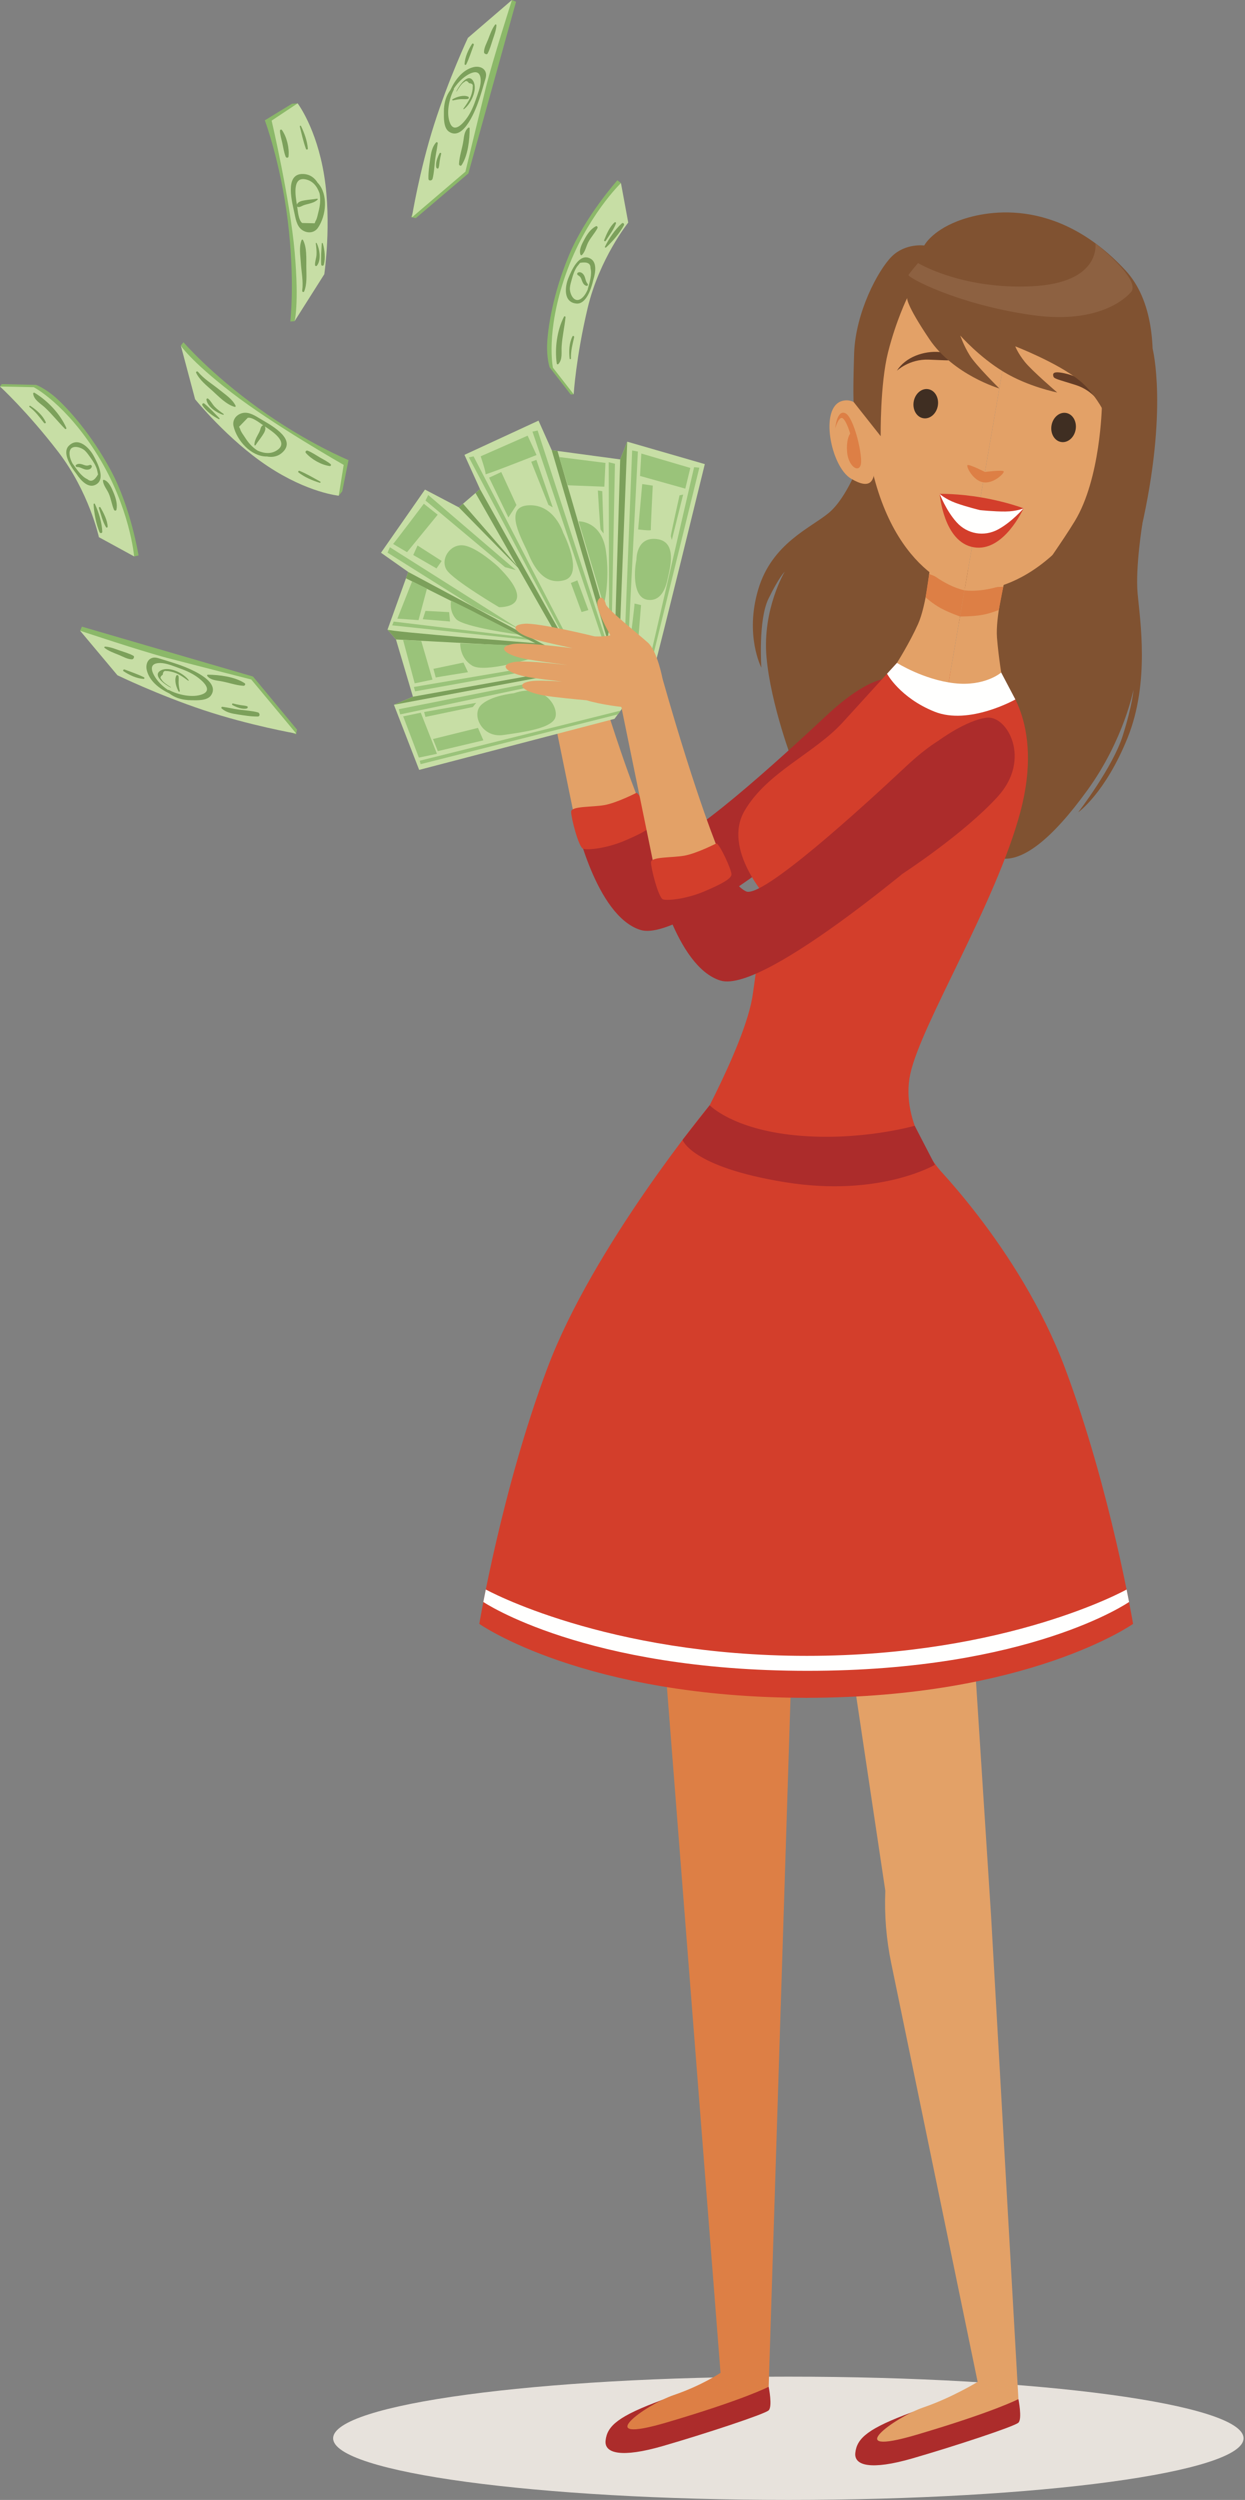 <?xml version="1.0" encoding="UTF-8"?>
<svg width="420px" height="843px" viewBox="0 0 420 843" version="1.1" xmlns="http://www.w3.org/2000/svg" xmlns:xlink="http://www.w3.org/1999/xlink">
    <rect x="0" y="0" width="420" height="843" fill="#808080" stroke="none"/>
    <!-- Generator: sketchtool 59.1 (101010) - https://sketch.com -->
    <title>BE6BA78B-D77D-49E9-BC2A-FD6ECA00CFC5</title>
    <desc>Created with sketchtool.</desc>
    <g id="Page-5" stroke="none" stroke-width="1" fill="none" fill-rule="evenodd">
        <g id="Candidate-01-Payoff-[Layout-D]" transform="translate(-248, -91)">
            <g id="money-happy" transform="translate(248, 91)">
                <path d="M419.519,822.214 C419.519,833.697 350.764,843 265.95,843 C181.138,843 112.382,833.697 112.382,822.214 C112.382,810.737 181.138,801.428 265.95,801.428 C350.764,801.428 419.519,810.737 419.519,822.214" id="Fill-3" fill="#E7E2DC"></path>
                <path d="M290.036,155.745 C290.036,155.745 285.739,167.837 279.581,172.957 C273.422,178.077 260.413,183.228 255.791,198.749 C251.169,214.271 256.845,225.141 256.845,225.141 C256.845,225.141 255.725,209.122 259.25,201.887 C262.775,194.652 264.721,192.774 264.721,192.774 C264.721,192.774 257.141,205.482 258.587,221.637 C260.039,237.793 267.499,257.178 267.499,257.178 C267.499,257.178 311.704,238.377 320.056,218.93 C328.402,199.482 326.865,192.135 326.865,192.135 L318.731,180.389 L304.275,161.035 L290.036,155.745" id="Fill-4" fill="#805231"></path>
                <path d="M300.298,228.8 C300.298,228.8 293.555,227.472 278.677,241.403 C263.805,255.333 230.012,286.166 224.686,283.502 C219.365,280.838 215.755,270.524 215.755,270.524 L193.953,276.4 C193.953,276.4 200.899,308.929 216.117,313.6 C231.338,318.27 290.036,267.153 290.036,267.153 L300.298,228.8" id="Fill-5" fill="#AC2C2B"></path>
                <path d="M193.953,276.4 L180.739,211.892 C180.739,211.892 195.589,208.366 196.565,211.798 C208.321,253.193 215.755,270.524 215.755,270.524 L193.953,276.4" id="Fill-6" fill="#E3A167"></path>
                <path d="M214.659,267.371 C214.659,267.371 208.09,270.742 203.913,271.483 C199.735,272.225 192.75,271.788 192.676,273.688 C192.602,275.589 195.194,285.718 196.713,286.221 C198.232,286.724 204.612,286.107 210.796,283.468 C216.979,280.83 219.57,279.262 219.817,277.915 C220.058,276.569 215.574,266.919 214.659,267.371" id="Fill-7" fill="#D33E2B"></path>
                <path d="M220.992,223.945 C222.088,220.599 237.768,156.505 237.768,156.505 L211.597,148.94 L209.221,154.92 L186.118,151.801 L181.668,141.838 L156.683,153.382 L161.93,164.944 L154.787,171.083 L143.366,165.092 L128.525,186.391 L137.726,192.871 L130.734,212.317 L133.579,215.632 L139.304,234.939 L132.893,237.66 L141.406,259.616 L207.291,242.406 L220.992,223.945" id="Fill-8" fill="#C7DEA5"></path>
                <polyline id="Fill-9" fill="#7CA05B" points="209.221 154.92 207.422 215.217 209.039 215.13 211.597 148.94 209.221 154.92"></polyline>
                <polyline id="Fill-10" fill="#7CA05B" points="186.118 151.801 204.905 215.774 205.498 211.974 188.065 152.064 186.118 151.801"></polyline>
                <polyline id="Fill-11" fill="#7CA05B" points="161.93 164.944 189.089 213.434 187.084 213.063 160.41 166.25 161.93 164.944"></polyline>
                <polyline id="Fill-12" fill="#7CA05B" points="154.787 171.083 176.514 193.211 156.209 169.861 154.787 171.083"></polyline>
                <polyline id="Fill-13" fill="#7CA05B" points="137.726 192.871 185.376 218.404 183.59 218.404 136.955 195.014 137.726 192.871"></polyline>
                <path d="M130.734,212.317 C131.347,213.032 182.035,216.996 182.035,216.996 L182.035,218.217 L133.579,215.632 L130.734,212.317" id="Fill-14" fill="#7CA05B"></path>
                <polyline id="Fill-15" fill="#7CA05B" points="139.304 234.939 179.141 227.804 182.035 228.455 132.893 237.66 139.304 234.939"></polyline>
                <polyline id="Fill-16" fill="#9AC37A" points="213.255 151.903 210.645 218.232 211.863 218.404 215.195 152.269 213.255 151.903"></polyline>
                <polyline id="Fill-17" fill="#9AC37A" points="235.924 157.716 219.612 223.978 218.533 225.154 234.158 157.528 235.924 157.716"></polyline>
                <polyline id="Fill-18" fill="#9AC37A" points="216.352 152.936 232.881 157.796 231.187 164.775 215.918 160.496 216.352 152.936"></polyline>
                <path d="M214.713,188.678 C214.713,188.678 214.55,180.886 221.618,181.779 C228.687,182.672 225.921,191.889 225.222,195.25 C224.529,198.61 222.805,202.965 218.346,202.241 C213.887,201.517 213.676,193.962 214.713,188.678" id="Fill-19" fill="#9AC37A"></path>
                <path d="M216.653,163.233 L215.285,178.524 C215.285,178.524 219.666,179.082 219.564,178.707 C219.467,178.331 220.214,163.756 220.214,163.756 L216.653,163.233" id="Fill-20" fill="#9AC37A"></path>
                <path d="M230.464,166.777 L226.644,182.092 C226.644,182.092 226.373,181.078 226.3,180.801 C226.222,180.524 229.241,167.032 229.241,167.032 L230.464,166.777" id="Fill-21" fill="#9AC37A"></path>
                <path d="M214.056,203.525 C214.116,204.099 212.833,214.277 212.833,214.277 L215.352,215.241 L216.261,204.04 L214.056,203.525" id="Fill-22" fill="#9AC37A"></path>
                <polyline id="Fill-23" fill="#9AC37A" points="181.373 145.18 204.391 215.774 203.293 215.774 179.628 145.545 181.373 145.18"></polyline>
                <polyline id="Fill-24" fill="#9AC37A" points="158.178 154.228 189.089 212.612 190.411 213.073 159.763 153.897 158.178 154.228"></polyline>
                <path d="M162.152,153.875 L177.994,146.911 L181.005,153.441 C181.005,153.441 163.457,160.357 163.766,159.903 C164.074,159.449 162.152,153.875 162.152,153.875" id="Fill-25" fill="#9AC37A"></path>
                <path d="M189.977,179.625 C189.977,179.625 187.018,169.851 178.189,170.398 C169.36,170.945 176.523,182.567 178.257,186.752 C179.99,190.936 183.452,197.511 190.34,195.657 C197.227,193.804 189.977,179.625 189.977,179.625" id="Fill-26" fill="#9AC37A"></path>
                <polyline id="Fill-27" fill="#9AC37A" points="165 161.074 171.505 174.494 174.226 170.317 169.097 159.178 165 161.074"></polyline>
                <path d="M180.951,155.076 C181.001,155.261 186.461,171.072 186.461,171.072 L185.018,170.269 L179.218,155.709 L180.951,155.076" id="Fill-28" fill="#9AC37A"></path>
                <polyline id="Fill-29" fill="#9AC37A" points="194.773 195.705 198.487 205.728 196.192 206.385 192.579 196.59 194.773 195.705"></polyline>
                <polyline id="Fill-30" fill="#9AC37A" points="144.466 166.926 174.018 192.237 170.377 191.253 143.547 168.787 144.466 166.926"></polyline>
                <polyline id="Fill-31" fill="#9AC37A" points="130.728 186.361 159.69 204.562 175.473 212.339 131.529 184.537 130.728 186.361"></polyline>
                <path d="M132.615,183.433 C132.852,183.286 142.981,169.867 142.981,169.867 L147.654,173.566 L137.315,186.199 L132.615,183.433" id="Fill-32" fill="#9AC37A"></path>
                <path d="M168.043,191.085 C168.043,191.085 160.764,184.35 156.221,183.896 C151.679,183.442 148.405,188.755 150.719,192.241 C153.033,195.727 168.362,204.756 168.362,204.756 C168.362,204.756 182.296,205.23 168.043,191.085" id="Fill-33" fill="#9AC37A"></path>
                <polyline id="Fill-34" fill="#9AC37A" points="140.857 183.951 149.001 189.166 147.252 191.675 139.412 187.153 140.857 183.951"></polyline>
                <polyline id="Fill-35" fill="#9AC37A" points="132.316 210.873 178.346 215.774 176.514 214.855 132.804 209.602 132.316 210.873"></polyline>
                <polyline id="Fill-36" fill="#9AC37A" points="139.029 196.036 134.058 208.609 141.192 209.115 144.038 198.505 139.029 196.036"></polyline>
                <path d="M152.188,202.52 C152.188,202.52 151.392,206.057 153.857,208.756 C156.322,211.456 174.749,213.97 174.749,213.97 C174.749,213.97 167.24,210.204 158.865,205.809 C155.181,203.995 152.188,202.52 152.188,202.52" id="Fill-37" fill="#9AC37A"></path>
                <polyline id="Fill-38" fill="#9AC37A" points="142.631 208.814 151.813 209.573 151.521 206.419 143.534 205.995 142.631 208.814"></polyline>
                <polyline id="Fill-39" fill="#9AC37A" points="140.023 233.132 177.805 226.333 176.728 225.35 139.628 231.655 140.023 233.132"></polyline>
                <polyline id="Fill-40" fill="#9AC37A" points="135.976 215.774 139.899 230.43 145.905 229.174 142.113 216.137 135.976 215.774"></polyline>
                <path d="M155.266,216.917 C155.266,216.917 154.966,221.759 159.244,224.437 C163.522,227.115 179.906,221.819 179.906,221.819 L175.655,217.692 L155.266,216.917" id="Fill-41" fill="#9AC37A"></path>
                <path d="M146.998,228.455 C147.513,228.318 157.877,226.671 157.877,226.671 L156.333,223.421 L146.217,225.537 L146.998,228.455" id="Fill-42" fill="#9AC37A"></path>
                <polyline id="Fill-43" fill="#9AC37A" points="181.648 229.776 134.543 239.149 135.012 240.902 182.792 230.824 181.648 229.776"></polyline>
                <polyline id="Fill-44" fill="#9AC37A" points="208.407 240.902 141.898 257.682 141.589 256.528 209.356 239.624 208.407 240.902"></polyline>
                <polyline id="Fill-45" fill="#9AC37A" points="136.02 241.568 141.304 255.468 147.409 254.191 141.95 240.328 136.02 241.568"></polyline>
                <path d="M173.343,233.766 C173.343,233.766 165.359,234.558 162.19,237.851 C159.019,241.144 162.612,248.869 169.775,247.859 C176.937,246.849 185.405,245.629 187.158,242.374 C188.911,239.119 184.125,230.035 173.343,233.766" id="Fill-46" fill="#9AC37A"></path>
                <polyline id="Fill-47" fill="#9AC37A" points="143.083 240.092 160.643 237.005 159.486 238.416 143.528 241.752 143.083 240.092"></polyline>
                <polyline id="Fill-48" fill="#9AC37A" points="147.689 253.288 163.067 249.653 161.247 245.453 146.076 249.209 147.689 253.288"></polyline>
                <polyline id="Fill-49" fill="#9AC37A" points="207.455 156.388 206.363 210.664 205.481 210.123 205.351 155.867 207.455 156.388"></polyline>
                <polyline id="Fill-50" fill="#9AC37A" points="204.247 156.098 203.876 164.119 191.539 163.645 188.616 154.123 204.247 156.098"></polyline>
                <path d="M195.185,175.797 C195.185,175.797 202.997,175.514 204.421,185.881 C205.845,196.248 203.675,204.103 203.675,204.103 L195.185,175.797" id="Fill-51" fill="#9AC37A"></path>
                <path d="M203.175,165.629 L203.629,179.889 C203.629,179.889 202.8,178.893 202.612,178.543 C202.424,178.192 201.687,165.395 201.687,165.395 L203.175,165.629" id="Fill-52" fill="#9AC37A"></path>
                <path d="M100.404,34.846 L98.501,34.983 L89.344,40.576 C89.344,40.576 94.679,54.844 97.11,74.704 C99.54,94.566 97.946,108.413 97.946,108.413 L99.371,108.311 L103.791,82.054 L101.851,40.614 L100.404,34.846" id="Fill-53" fill="#8BB869"></path>
                <path d="M100.404,34.846 L91.636,40.676 C91.636,40.676 97.872,67.376 99.414,85.086 C100.956,102.797 99.371,108.311 99.371,108.311 L109.403,92.472 C109.403,92.472 111.947,75.188 109.357,59.173 C106.767,43.157 100.404,34.846 100.404,34.846" id="Fill-54" fill="#C7DEA5"></path>
                <path d="M101.948,75.199 C100.69,74.307 100.467,71.093 100.256,69.628 C100.358,69.744 100.511,69.819 100.708,69.82 C101.333,69.823 101.714,69.505 102.291,69.272 C102.902,69.025 103.543,68.884 104.178,68.72 C105.304,68.427 106.276,68.123 107.14,67.327 C107.263,67.213 107.14,66.964 106.973,66.994 C105.632,67.239 104.262,67.298 102.918,67.532 C101.919,67.705 100.529,67.927 100.157,69.001 L100.156,69.002 C99.677,66.1 98.59,59.704 102.886,60.447 C105.552,60.907 106.993,62.889 107.802,65.201 C108.223,67.258 107.988,69.373 107.409,71.524 C107.172,72.403 106.97,73.774 106.45,74.53 L106.155,75.294 C104.753,75.262 103.351,75.231 101.948,75.199 Z M107.298,76.761 C110.08,72.655 110.737,65.569 107.277,61.75 L107.182,61.678 C106.149,59.968 104.558,58.744 102.24,58.672 C95.719,58.468 98.689,68.718 99.4,72.216 C99.862,74.478 100.371,77.023 102.754,78.014 C104.453,78.719 106.252,78.304 107.298,76.761 L107.298,76.761 Z" id="Fill-55" fill="#7CA05B"></path>
                <path d="M109.245,89.266 C109.831,87.02 109.548,84.248 108.891,82.047 C108.828,81.832 108.544,81.93 108.535,82.121 C108.426,84.434 108.212,86.907 108.359,89.21 C108.391,89.73 109.12,89.743 109.245,89.266" id="Fill-56" fill="#7CA05B"></path>
                <path d="M106.894,89.599 C108.434,87.744 107.84,83.971 106.835,81.991 C106.761,81.844 106.497,81.859 106.523,82.057 C106.693,83.347 106.856,84.625 106.774,85.928 C106.7,87.091 106.204,88.244 106.274,89.393 C106.292,89.695 106.699,89.835 106.894,89.599" id="Fill-57" fill="#7CA05B"></path>
                <path d="M102.613,98.276 C103.635,95.751 103.359,92.739 103.339,90.064 C103.316,87.169 103.573,83.518 102.211,80.907 C102.12,80.732 101.818,80.764 101.748,80.94 C100.82,83.279 101.323,86.028 101.473,88.49 C101.668,91.697 102.387,94.834 101.947,98.051 C101.896,98.426 102.453,98.668 102.613,98.276" id="Fill-58" fill="#7CA05B"></path>
                <path d="M103.856,50.098 C103.64,47.507 102.673,44.848 101.559,42.524 C101.438,42.27 101.077,42.394 101.145,42.671 C101.765,45.176 102.326,47.809 103.221,50.23 C103.347,50.572 103.887,50.472 103.856,50.098" id="Fill-59" fill="#7CA05B"></path>
                <path d="M97.335,52.799 C97.661,49.991 96.758,46.161 95.114,43.852 C94.901,43.552 94.429,43.722 94.445,44.086 C94.504,45.52 94.94,46.885 95.246,48.279 C95.583,49.822 95.788,51.395 96.379,52.868 C96.548,53.29 97.275,53.316 97.335,52.799" id="Fill-60" fill="#7CA05B"></path>
                <path d="M114.27,167.158 L115.463,165.669 L117.57,155.154 C117.57,155.154 103.466,149.381 87.223,137.679 C70.981,125.977 61.889,115.406 61.889,115.406 L60.997,116.52 L77.288,137.59 L109.051,164.304 L114.27,167.158" id="Fill-61" fill="#8BB869"></path>
                <path d="M114.27,167.158 L115.941,156.767 C115.941,156.767 92.09,143.214 78.031,132.321 C63.971,121.428 60.997,116.52 60.997,116.52 L65.822,134.635 C65.822,134.635 76.794,148.236 90.319,157.209 C103.844,166.184 114.27,167.158 114.27,167.158" id="Fill-62" fill="#C7DEA5"></path>
                <path d="M83.575,140.893 C85.085,140.576 87.597,142.595 88.816,143.435 C88.662,143.431 88.503,143.491 88.369,143.636 C87.942,144.092 87.917,144.588 87.697,145.169 C87.463,145.784 87.132,146.351 86.821,146.929 C86.272,147.953 85.835,148.872 85.834,150.047 C85.833,150.215 86.101,150.294 86.192,150.15 C86.921,149 87.809,147.954 88.549,146.811 C89.101,145.96 89.882,144.789 89.344,143.787 L89.344,143.787 C91.801,145.405 97.239,148.95 93.776,151.597 C91.628,153.241 89.194,152.952 86.946,151.977 C85.149,150.888 83.754,149.28 82.568,147.395 C82.082,146.623 81.212,145.545 81.01,144.651 L80.648,143.915 C81.623,142.908 82.6,141.9 83.575,140.893 Z M78.795,143.757 C79.923,148.587 84.683,153.879 89.838,153.935 L89.956,153.913 C91.914,154.315 93.893,153.98 95.52,152.329 C100.097,147.683 90.549,142.902 87.497,141.05 C85.521,139.852 83.305,138.497 80.959,139.574 C79.288,140.34 78.371,141.943 78.795,143.757 L78.795,143.757 Z" id="Fill-63" fill="#7CA05B"></path>
                <path d="M68.286,136.695 C69.537,138.651 71.766,140.325 73.829,141.338 C74.03,141.436 74.151,141.162 74.016,141.025 C72.392,139.375 70.719,137.54 68.928,136.083 C68.524,135.754 68.02,136.28 68.286,136.695" id="Fill-64" fill="#7CA05B"></path>
                <path d="M69.637,134.745 C69.955,137.134 73.13,139.26 75.266,139.867 C75.424,139.912 75.594,139.709 75.43,139.593 C74.367,138.842 73.317,138.094 72.416,137.149 C71.61,136.305 71.101,135.159 70.209,134.43 C69.975,134.238 69.596,134.44 69.637,134.745" id="Fill-65" fill="#7CA05B"></path>
                <path d="M66.169,125.712 C67.33,128.176 69.73,130.019 71.71,131.821 C73.851,133.77 76.359,136.437 79.202,137.211 C79.393,137.263 79.574,137.019 79.492,136.849 C78.404,134.579 76.043,133.083 74.132,131.52 C71.643,129.486 68.85,127.884 66.785,125.377 C66.545,125.085 65.988,125.329 66.169,125.712" id="Fill-66" fill="#7CA05B"></path>
                <path d="M100.722,159.335 C102.771,160.935 105.381,162.032 107.845,162.793 C108.115,162.877 108.268,162.527 108.018,162.39 C105.757,161.143 103.442,159.767 101.055,158.78 C100.719,158.64 100.426,159.104 100.722,159.335" id="Fill-67" fill="#7CA05B"></path>
                <path d="M103.165,152.718 C105.006,154.863 108.433,156.801 111.246,157.163 C111.611,157.21 111.806,156.749 111.528,156.513 C110.435,155.583 109.136,154.976 107.904,154.253 C106.541,153.454 105.246,152.535 103.764,151.969 C103.339,151.807 102.825,152.323 103.165,152.718" id="Fill-68" fill="#7CA05B"></path>
                <path d="M385.406,176.436 C385.406,176.436 382.978,191.306 383.773,200.141 C384.569,208.977 387.943,230.069 380.405,248.776 C372.861,267.484 363.707,273.942 363.707,273.942 C363.707,273.942 375.397,258.766 378.76,248.086 C382.122,237.407 382.387,232.554 382.387,232.554 C382.387,232.554 379.188,249.374 366.865,266.416 C354.548,283.459 344.973,290.384 337.881,289.502 C330.794,288.62 326.389,272.283 326.389,272.283 L334.717,193.688 L371.758,167.383 L385.406,176.436" id="Fill-69" fill="#805231"></path>
                <path d="M259.316,804.842 C259.316,804.842 260.66,811.502 259.316,812.79 C257.972,814.079 237.713,820.739 223.637,824.815 C209.556,828.898 203.832,827.296 204.291,822.991 C204.827,817.945 208.736,814.681 223.384,809.28 C238.039,803.873 259.316,804.842 259.316,804.842" id="Fill-70" fill="#AC2C2B"></path>
                <path d="M268.343,520.029 L259.316,804.842 C259.316,804.842 251.151,809.135 224.927,816.867 C198.702,824.605 217.834,810.858 227.289,807.636 C236.749,804.415 243.07,800.145 243.07,800.145 L219.768,502.199 L268.343,520.029" id="Fill-71" fill="#DD7F45"></path>
                <path d="M338.176,229.424 C338.176,229.424 352.469,242.935 344.214,273.81 C335.964,304.685 310.746,345.267 307.089,362.145 C303.431,379.023 317.134,394.665 317.134,394.665 C317.134,394.665 284.805,414.13 261.112,402.038 C237.412,389.946 230.241,389.727 230.241,389.727 C230.241,389.727 251.573,352.967 253.983,335.091 C256.387,317.214 259.195,303.37 259.195,303.37 C259.195,303.37 243.528,286.492 251.181,273.393 C258.834,260.294 274.754,254.099 284.347,243.532 C293.946,232.966 302.593,223.53 302.593,223.53 L338.176,229.424" id="Fill-72" fill="#D33E2B"></path>
                <path d="M343.563,808.997 C343.563,808.997 344.907,815.657 343.563,816.945 C342.219,818.234 321.96,824.894 307.884,828.97 C293.802,833.053 288.077,831.451 288.535,827.146 C289.071,822.1 292.982,818.836 307.631,813.435 C322.286,808.028 343.563,808.997 343.563,808.997" id="Fill-73" fill="#AC2C2B"></path>
                <path d="M325.648,511.117 L334.356,646.346 L343.563,808.997 C343.563,808.997 335.398,813.29 309.174,821.028 C282.949,828.759 302.081,815.012 311.536,811.791 C320.996,808.569 329.806,803.198 329.806,803.198 L300.653,662.002 C298.99,653.969 298.321,645.768 298.659,637.579 L277.068,493.287 L325.648,511.117" id="Fill-74" fill="#E3A167"></path>
                <path d="M325.516,198.256 L319.665,232.161 C319.665,232.161 314.217,231.544 306.781,226.619 C304.467,225.085 302.593,223.53 302.593,223.53 C302.593,223.53 306.914,216.681 309.71,210.426 C312.506,204.172 313.675,191.66 313.675,191.66 L325.516,198.256" id="Fill-75" fill="#E3A167"></path>
                <path d="M313.464,193.569 L312.253,201.425 C312.253,201.425 314.555,203.553 317.357,205.08 C320.159,206.606 323.859,207.884 323.859,207.884 L325.516,198.256 L313.464,193.569" id="Fill-76" fill="#DD7F45"></path>
                <path d="M345.907,80.144 L325.377,199.061 C325.377,199.061 299.225,194.552 292.47,149.174 C285.715,103.796 312.343,74.358 345.907,80.144" id="Fill-77" fill="#E3A167"></path>
                <path d="M291.97,139.502 C291.97,139.502 288.963,133.845 284.088,135.206 C276.327,137.376 280.268,157.348 287.065,161.387 C293.868,165.426 294.941,161.963 295.127,157.434 C295.314,152.906 291.97,139.502 291.97,139.502" id="Fill-78" fill="#E3A167"></path>
                <path d="M281.762,144.531 C281.762,144.531 282.268,138.018 285.191,139.347 C288.113,140.676 291.307,154.359 290.313,156.939 C289.319,159.518 286.071,156.826 285.757,152.304 C285.45,147.78 286.806,146.227 286.806,146.227 C286.806,146.227 285.715,142.3 284.401,141.136 C283.094,139.972 281.84,144.064 281.762,144.531" id="Fill-79" fill="#DD7F45"></path>
                <path d="M316.374,136.833 C315.904,139.539 313.705,141.419 311.457,141.031 C309.21,140.644 307.77,138.136 308.234,135.431 C308.704,132.725 310.903,130.846 313.151,131.233 C315.398,131.62 316.838,134.128 316.374,136.833" id="Fill-80" fill="#3F2E22"></path>
                <path d="M302.551,125.033 C302.551,125.033 306.691,121.036 313.265,121.273 C319.839,121.509 320.846,121.757 321.346,121.021 C321.846,120.285 322.34,119.174 317.031,118.708 C311.729,118.241 305.45,120.374 302.551,125.033" id="Fill-81" fill="#653D26"></path>
                <path d="M325.516,198.256 L319.665,232.161 C319.665,232.161 325.028,233.497 333.663,231.253 C337.001,230.386 338.176,229.424 338.176,229.424 C338.176,229.424 336.868,221.844 336.332,215.016 C335.796,208.188 338.887,196.007 338.887,196.007 L325.516,198.256" id="Fill-82" fill="#E3A167"></path>
                <path d="M338.447,197.876 L336.953,205.682 C336.953,205.682 334.072,206.918 330.921,207.418 C327.769,207.919 323.859,207.884 323.859,207.884 L325.516,198.256 L338.447,197.876" id="Fill-83" fill="#DD7F45"></path>
                <path d="M345.907,80.144 L325.377,199.061 C325.377,199.061 351.535,203.569 373.114,163.076 C394.692,122.582 379.477,85.93 345.907,80.144" id="Fill-84" fill="#E3A167"></path>
                <path d="M376.832,154.132 C376.832,154.132 381.562,149.808 385.696,152.721 C392.282,157.365 381.869,174.863 374.108,176.392 C366.353,177.921 366.497,174.299 367.841,169.97 C369.185,165.641 376.832,154.132 376.832,154.132" id="Fill-85" fill="#E3A167"></path>
                <path d="M384.762,162.288 C384.762,162.288 386.467,155.98 383.267,156.254 C380.067,156.528 372.475,168.353 372.547,171.115 C372.62,173.878 376.578,172.43 378.386,168.272 C380.194,164.114 379.435,162.195 379.435,162.195 C379.435,162.195 381.785,158.862 383.412,158.204 C385.039,157.547 384.84,161.82 384.762,162.288" id="Fill-86" fill="#DD7F45"></path>
                <path d="M354.729,143.447 C354.265,146.152 355.705,148.659 357.953,149.047 C360.2,149.434 362.4,147.555 362.87,144.849 C363.334,142.144 361.894,139.636 359.646,139.249 C357.398,138.861 355.199,140.741 354.729,143.447" id="Fill-87" fill="#3F2E22"></path>
                <path d="M338.592,158.949 C338.236,158.385 332.271,159.15 332.271,159.15 C332.271,159.15 326.902,156.431 326.383,156.846 C325.865,157.26 328.179,162.034 331.668,162.635 C335.157,163.236 338.941,159.515 338.592,158.949" id="Fill-88" fill="#DD7F45"></path>
                <path d="M317.007,166.535 C317.007,166.535 323.051,166.365 331.355,167.797 C339.664,169.229 345.298,171.413 345.298,171.413 C345.298,171.413 338.652,186.302 328.462,184.545 C318.273,182.789 317.007,166.535 317.007,166.535" id="Fill-89" fill="#D33E2B"></path>
                <path d="M339.176,172.489 C335.368,172.523 330.626,172.019 330.626,172.019 C330.626,172.019 325.986,170.906 322.412,169.6 C318.839,168.294 317.007,166.535 317.007,166.535 C317.007,166.535 319.128,172.106 322.647,176.036 L322.756,176.153 C326.323,180.105 331.969,181.078 336.657,178.55 L336.796,178.475 C341.43,175.95 345.298,171.413 345.298,171.413 C345.298,171.413 342.979,172.456 339.176,172.489" id="Fill-90" fill="#FFFFFE"></path>
                <path d="M371.716,136.956 C371.716,136.956 369.149,131.804 362.876,129.825 C356.603,127.846 355.572,127.743 355.35,126.882 C355.121,126.021 355.03,124.81 360.188,126.147 C365.346,127.484 370.547,131.595 371.716,136.956" id="Fill-91" fill="#653D26"></path>
                <path d="M306.04,100.483 C306.04,100.483 305.414,102.319 313.53,114.372 C321.647,126.424 337.133,130.994 337.133,130.994 C337.133,130.994 329.264,123.252 327.155,119.861 C325.052,116.469 323.943,113.139 323.943,113.139 C323.943,113.139 330.318,120.406 338.652,125.431 C346.986,130.456 356.651,132.346 356.651,132.346 C356.651,132.346 348.143,125.049 345.744,122.056 C343.34,119.063 342.502,116.787 342.502,116.787 C342.502,116.787 356.675,122.258 364.075,128.244 C371.475,134.228 375.735,145.281 376.765,149.72 C377.796,154.158 376.982,156.933 376.982,156.933 C376.982,156.933 379.025,152.24 381.17,152.17 C383.309,152.099 384.225,151.92 384.225,151.92 C382.484,155.927 398.458,111.361 379.628,91.115 C356.03,65.74 331.668,71.185 322.925,74.612 C314.181,78.038 311.789,82.784 311.789,82.784 C311.789,82.784 305.432,81.913 300.822,86.501 C296.212,91.089 288.583,105.398 288.137,119.227 C287.698,133.056 287.969,135.551 287.969,135.551 L297.098,147.087 C297.098,147.087 296.869,129.554 299.581,118.808 C302.298,108.061 306.04,100.483 306.04,100.483" id="Fill-92" fill="#805231"></path>
                <path d="M357.314,106.924 C354.458,106.924 351.306,106.707 347.841,106.204 C322.4,102.512 306.094,93.448 306.48,92.74 C306.86,92.032 309.692,88.705 309.692,88.705 C309.692,88.705 322.756,96.633 343.961,96.633 C345.298,96.633 346.666,96.602 348.07,96.535 C371.686,95.405 369.522,82.039 369.522,82.039 C369.522,82.039 384.316,93.595 381.791,98.187 C381.791,98.187 375.44,106.924 357.314,106.924" id="Fill-93" fill="#8D6141"></path>
                <path d="M327.239,245.861 C327.239,245.861 320.496,244.533 305.624,258.463 C290.747,272.393 256.954,303.226 251.633,300.563 C246.306,297.899 242.697,287.584 242.697,287.584 L220.895,293.46 C220.895,293.46 227.843,325.99 243.058,330.66 C258.28,335.331 316.977,284.213 316.977,284.213 L327.239,245.861" id="Fill-94" fill="#AC2C2B"></path>
                <path d="M220.895,293.46 L207.682,228.953 C207.682,228.953 222.534,225.427 223.504,228.859 C235.261,270.254 242.697,287.584 242.697,287.584 L220.895,293.46" id="Fill-95" fill="#E3A167"></path>
                <path d="M241.606,284.432 C241.606,284.432 235.032,287.802 230.856,288.543 C226.68,289.285 219.696,288.849 219.618,290.749 C219.546,292.649 222.137,302.778 223.655,303.281 C225.174,303.784 231.555,303.167 237.737,300.529 C243.92,297.89 246.511,296.322 246.758,294.975 C246.999,293.63 242.516,283.98 241.606,284.432" id="Fill-96" fill="#D33E2B"></path>
                <path d="M212.754,238.57 C210.218,238.633 202.363,237.522 197.897,236.146 C194.482,235.84 186.979,235.132 183.431,234.512 C176.812,233.357 173.427,230.68 178.83,229.733 C180.848,229.379 185.313,229.539 189.591,229.819 C185.673,229.376 180.969,228.806 178.367,228.352 C171.29,227.116 167.669,224.254 173.448,223.24 C176.409,222.721 185.201,223.547 191.417,224.245 C187.219,223.697 180.984,222.859 177.84,222.31 C170.762,221.074 167.141,218.212 172.92,217.199 C176.207,216.622 186.858,217.79 193.129,218.568 C189.172,217.718 184.084,216.594 181.342,215.862 C174.4,214.008 171.047,210.838 176.892,210.337 C181.703,209.925 200.607,214.596 200.607,214.596 C204.369,214.762 205.91,214.209 205.91,214.209 C205.91,214.209 200.641,205.18 201.624,202.713 C202.606,200.246 204.086,202.188 204.376,203.764 C204.667,205.34 215.37,213.817 218.575,216.709 C221.775,219.601 223.504,228.859 223.504,228.859 L219.762,237.252 C219.762,237.252 217.816,238.444 212.754,238.57" id="Fill-97" fill="#E3A167"></path>
                <path d="M312.403,389.727 C312.403,389.727 343.828,420.16 359.272,461.32 C374.717,502.476 382.243,547.589 382.243,547.589 C382.243,547.589 346.95,572.523 271.729,572.523 C271.729,518.698 271.729,398.988 271.729,398.988 L312.403,389.727" id="Fill-98" fill="#D33E2B"></path>
                <path d="M239.413,372.701 C239.413,372.701 200.107,420.16 184.663,461.32 C169.217,502.476 161.692,547.589 161.692,547.589 C161.692,547.589 196.987,572.523 272.211,572.523 C272.211,518.698 272.211,398.988 272.211,398.988 L239.413,372.701" id="Fill-99" fill="#D33E2B"></path>
                <path d="M163.051,540.2 C163.051,540.2 197.342,563.419 272.41,563.419 C347.474,563.419 380.887,540.2 380.887,540.2 L380.055,535.997 C380.055,535.997 340.092,558.373 272.211,558.373 C204.326,558.373 163.884,535.997 163.884,535.997 L163.051,540.2" id="Fill-100" fill="#FFFFFE"></path>
                <path d="M316.802,249.628 C316.802,249.628 325.992,242.822 332.885,242.011 C339.773,241.202 348.07,255.952 336.657,268.545 C325.244,281.138 304.576,294.571 304.576,294.571 L317.447,249.86 L316.802,249.628" id="Fill-101" fill="#AC2C2B"></path>
                <path d="M302.593,223.53 C302.593,223.53 311.476,229.159 321.852,230.38 C332.228,231.6 337.748,226.783 337.748,226.783 L342.533,235.863 C342.533,235.863 326.926,244.661 315.26,239.98 C303.594,235.3 299.243,227.19 299.243,227.19 L302.593,223.53" id="Fill-102" fill="#FFFFFE"></path>
                <path d="M371.716,136.956 C371.716,136.956 371.3,161.39 362.575,175.734 C353.855,190.077 339.116,207.252 340.309,218.716 C341.508,230.179 347.281,240.972 347.281,240.972 C347.281,240.972 375.777,218.654 384.972,178.38 C394.168,138.105 388.841,117.608 388.841,117.608 L371.716,136.956" id="Fill-103" fill="#805231"></path>
                <path d="M209.478,61.734 L208.28,60.791 C208.28,60.791 197.443,72.872 191.935,86.097 C186.426,99.322 184.836,110.723 184.591,115.768 C184.348,120.813 185.431,123.89 185.431,123.89 L192.523,133.028 L193.534,132.968 C193.534,132.968 191.977,113.872 194.094,105.14 C196.211,96.407 209.478,61.734 209.478,61.734" id="Fill-104" fill="#8BB869"></path>
                <path d="M193.534,132.968 L186.532,123.988 C186.532,123.988 183.997,112.113 190.816,92.632 C197.635,73.151 209.478,61.734 209.478,61.734 L211.935,75.052 C211.935,75.052 202.191,87.178 198.223,103.952 C194.253,120.725 193.534,132.968 193.534,132.968" id="Fill-105" fill="#C7DEA5"></path>
                <path d="M199.201,90.395 C199.796,92.542 198.861,95.382 198.286,97.474 L198.282,97.586 C197.854,98.557 197.36,99.458 196.726,100.116 C193.862,103.092 192.092,99.043 192.252,97.083 C192.334,96.077 192.654,95.066 192.919,94.097 C193.314,92.648 193.8,91.201 194.637,89.933 L195.689,88.629 C198.095,88.22 199.266,88.809 199.201,90.395 Z M191.768,93.708 C190.563,96.608 189.937,101.93 194.447,102.361 C197.722,102.674 199.473,97.381 200.145,94.381 C200.999,91.664 201.351,88.394 199.187,87.208 C195.376,85.117 192.796,91.235 191.768,93.708 L191.768,93.708 Z" id="Fill-106" fill="#7CA05B"></path>
                <path d="M210.483,75.958 C209.083,78.604 206.66,81.418 204.45,83.449 C204.289,83.597 203.971,83.411 204.074,83.196 C205.408,80.449 207.479,77.366 209.772,75.33 C210.205,74.949 210.724,75.504 210.483,75.958" id="Fill-107" fill="#7CA05B"></path>
                <path d="M207.808,75.313 C207.083,77.388 205.51,79.387 204.333,81.236 C204.157,81.513 203.687,81.289 203.81,80.976 C204.613,78.931 205.658,76.47 207.328,74.991 C207.549,74.795 207.905,75.033 207.808,75.313" id="Fill-108" fill="#7CA05B"></path>
                <path d="M190.787,106.962 C190.438,110.234 189.702,113.417 189.473,116.713 C189.332,118.747 189.862,121.227 188.331,122.787 C188.171,122.949 187.858,122.836 187.827,122.616 C187.092,117.551 187.895,111.366 190.271,106.787 C190.401,106.537 190.814,106.697 190.787,106.962" id="Fill-109" fill="#7CA05B"></path>
                <path d="M193.692,113.698 C193.142,116.127 192.522,118.376 192.623,120.897 C192.634,121.164 192.179,121.2 192.151,120.931 C191.895,118.434 191.974,115.703 193.129,113.419 C193.302,113.076 193.763,113.38 193.692,113.698" id="Fill-110" fill="#7CA05B"></path>
                <path d="M201.546,76.947 C200.685,78.6 199.355,79.978 198.47,81.637 C197.713,83.053 197.456,84.886 196.285,86.012 C196.113,86.177 195.881,86.041 195.816,85.854 C195.243,84.177 196.343,82.206 197.134,80.732 C198.039,79.043 199.251,77.215 200.989,76.309 C201.413,76.087 201.733,76.588 201.546,76.947" id="Fill-111" fill="#7CA05B"></path>
                <path d="M197.128,93.045 C197.561,93.976 197.543,94.923 198.247,95.729 C198.455,95.967 198.275,96.472 197.915,96.403 C197.13,96.251 196.731,95.64 196.432,94.938 C196.264,94.545 196.166,94.126 195.965,93.747 C195.69,93.228 195.412,93.08 194.946,92.778 C194.629,92.574 194.657,92.053 195.007,91.896 C195.903,91.494 196.764,92.262 197.128,93.045" id="Fill-112" fill="#7CA05B"></path>
                <path d="M45.254,187.636 L46.742,187.303 C46.742,187.303 44.198,171.279 37.404,158.665 C30.609,146.052 22.76,137.626 18.996,134.254 C15.233,130.883 12.16,129.782 12.16,129.782 L0.591,129.516 L0,130.338 C0,130.338 15.809,141.177 21.255,148.327 C26.7,155.477 45.254,187.636 45.254,187.636" id="Fill-113" fill="#8BB869"></path>
                <path d="M3.42528492e-14,130.338 L11.39,130.573 C11.39,130.573 22.209,136.099 33.035,153.675 C43.86,171.252 45.254,187.636 45.254,187.636 L33.363,181.141 C33.363,181.141 30.094,165.936 19.573,152.277 C9.053,138.618 3.42528492e-14,130.338 3.42528492e-14,130.338" id="Fill-114" fill="#C7DEA5"></path>
                <path d="M29.482,161.587 C27.44,160.696 25.824,158.178 24.562,156.413 L24.478,156.34 C23.994,155.396 23.606,154.444 23.495,153.537 C22.992,149.439 27.251,150.62 28.673,151.981 C29.402,152.679 29.986,153.566 30.571,154.382 C31.447,155.603 32.263,156.892 32.72,158.341 L33.069,159.979 C31.869,162.102 30.673,162.639 29.482,161.587 Z M31.599,153.735 C30.107,150.971 26.369,147.129 23.19,150.353 C20.88,152.696 23.886,157.392 25.791,159.806 C27.363,162.182 29.68,164.517 31.966,163.588 C35.993,161.951 32.87,156.092 31.599,153.735 L31.599,153.735 Z" id="Fill-115" fill="#7CA05B"></path>
                <path d="M33.576,179.442 C32.404,176.689 31.747,173.035 31.564,170.04 C31.551,169.822 31.896,169.692 31.997,169.908 C33.289,172.675 34.376,176.226 34.51,179.289 C34.535,179.864 33.777,179.915 33.576,179.442" id="Fill-116" fill="#7CA05B"></path>
                <path d="M35.764,177.775 C34.609,175.905 34.05,173.423 33.357,171.345 C33.252,171.034 33.723,170.81 33.889,171.103 C34.97,173.016 36.222,175.38 36.316,177.607 C36.329,177.903 35.919,178.028 35.764,177.775" id="Fill-117" fill="#7CA05B"></path>
                <path d="M21.927,144.613 C19.606,142.279 17.598,139.7 15.183,137.443 C13.693,136.05 11.433,134.897 11.188,132.726 C11.163,132.5 11.448,132.329 11.638,132.443 C16.035,135.068 20.331,139.593 22.388,144.323 C22.499,144.582 22.114,144.802 21.927,144.613" id="Fill-118" fill="#7CA05B"></path>
                <path d="M14.863,142.616 C13.324,140.657 11.969,138.758 9.947,137.246 C9.733,137.086 9.992,136.711 10.219,136.859 C12.319,138.236 14.39,140.02 15.435,142.356 C15.591,142.707 15.065,142.872 14.863,142.616" id="Fill-119" fill="#7CA05B"></path>
                <path d="M38.445,171.89 C37.704,170.18 37.473,168.28 36.744,166.546 C36.122,165.066 34.861,163.711 34.724,162.092 C34.705,161.855 34.958,161.76 35.144,161.829 C36.807,162.442 37.643,164.538 38.29,166.081 C39.03,167.848 39.685,169.942 39.292,171.861 C39.196,172.328 38.606,172.261 38.445,171.89" id="Fill-120" fill="#7CA05B"></path>
                <path d="M28.732,158.309 C27.736,158.057 27.013,157.447 25.943,157.483 C25.626,157.495 25.347,157.036 25.628,156.801 C26.241,156.288 26.968,156.364 27.701,156.575 C28.112,156.693 28.499,156.881 28.92,156.965 C29.498,157.079 29.787,156.958 30.316,156.785 C30.675,156.669 31.062,157.019 30.963,157.389 C30.709,158.337 29.571,158.521 28.732,158.309" id="Fill-121" fill="#7CA05B"></path>
                <path d="M27.023,212.69 L27.64,211.316 L85.35,228.137 L100.211,246.052 L99.843,247.636 C99.843,247.636 56.667,229.651 53.871,228.929 C51.075,228.209 27.023,212.69 27.023,212.69" id="Fill-122" fill="#8BB869"></path>
                <path d="M39.613,227.703 C39.613,227.703 53.185,234.295 68.67,239.458 C84.157,244.621 99.956,247.383 99.956,247.383 L84.752,229.13 C84.752,229.13 65.12,224.139 56.245,221.814 C47.37,219.489 27.023,212.69 27.023,212.69 L39.613,227.703" id="Fill-123" fill="#C7DEA5"></path>
                <path d="M68.343,234.078 C65.023,235.437 59.991,234.289 57.014,232.682 C56.888,232.615 56.772,232.626 56.676,232.676 C55.447,231.844 54.318,230.881 53.364,229.749 C52.029,228.163 48.934,223.489 54.176,223.577 C56.119,223.61 58.536,224.621 60.306,225.249 C62.425,225.999 64.541,226.9 66.387,228.199 C67.878,229.247 72.04,232.566 68.343,234.078 Z M60.27,224.113 C58.384,223.458 56.462,222.884 54.554,222.299 C53.483,221.971 52.328,221.477 51.203,221.9 C49.573,222.513 49.14,224.409 49.506,225.947 C50.374,229.604 53.603,232.146 57.159,233.858 C58.978,235.254 61.071,235.894 63.342,236.072 C63.405,236.088 63.472,236.107 63.535,236.123 L63.604,236.088 C63.884,236.106 64.167,236.119 64.451,236.124 C66.425,236.156 69.921,236.356 71.208,234.456 C74.6,229.45 63.202,225.132 60.27,224.113 L60.27,224.113 Z" id="Fill-124" fill="#7CA05B"></path>
                <path d="M63.468,229.528 C61.638,228.195 59.979,226.954 57.703,226.484 C57.224,226.385 56.661,226.256 56.172,226.302 C55.406,226.093 54.984,226.498 54.909,227.518 C54.102,228.076 53.943,228.576 54.432,229.016 C54.912,230.05 56.708,231.144 57.621,231.704 C57.691,231.746 57.647,231.859 57.568,231.823 C56.041,231.127 51.025,227.76 54.31,226.046 C57.139,224.572 62.014,227.06 63.65,229.357 C63.736,229.477 63.581,229.61 63.468,229.528" id="Fill-125" fill="#7CA05B"></path>
                <path d="M60.259,233.156 C59.466,231.757 58.741,229.454 59.441,227.892 C59.616,227.501 60.156,227.629 60.227,228.017 C60.373,228.829 60.206,229.707 60.265,230.536 C60.325,231.377 60.466,232.184 60.652,233.006 C60.699,233.215 60.364,233.341 60.259,233.156" id="Fill-126" fill="#7CA05B"></path>
                <path d="M48.401,228.94 C46.02,228.77 43.638,227.648 41.672,226.335 C41.336,226.111 41.687,225.626 42.03,225.759 C44.197,226.6 46.496,227.335 48.564,228.387 C48.863,228.54 48.727,228.963 48.401,228.94" id="Fill-127" fill="#7CA05B"></path>
                <path d="M86.962,241.616 C84.686,241.652 82.378,241.249 80.131,240.909 C78.213,240.619 76.265,240.235 74.785,238.915 C74.542,238.7 74.717,238.292 75.045,238.335 C76.975,238.59 78.866,239.077 80.805,239.321 C82.869,239.581 84.98,239.684 86.994,240.224 C87.694,240.411 87.828,241.603 86.962,241.616" id="Fill-128" fill="#7CA05B"></path>
                <path d="M83.218,238.918 C81.662,239.26 79.791,238.482 78.441,237.765 C78.176,237.624 78.271,237.132 78.602,237.221 C79.414,237.438 80.237,237.605 81.065,237.753 C81.826,237.889 82.606,237.896 83.34,238.149 C83.761,238.294 83.563,238.842 83.218,238.918" id="Fill-129" fill="#7CA05B"></path>
                <path d="M82.142,231.257 C79.529,231.11 76.912,230.094 74.317,229.672 C72.696,229.409 70.999,229.288 69.915,227.948 C69.793,227.796 69.904,227.508 70.112,227.51 C73.97,227.547 79.27,228.19 82.532,230.387 C82.979,230.688 82.574,231.281 82.142,231.257" id="Fill-130" fill="#7CA05B"></path>
                <path d="M44.521,222.337 C43.027,222.334 41.511,221.423 40.146,220.868 C38.491,220.195 36.701,219.581 35.278,218.48 C35.064,218.314 35.244,218.014 35.48,218.03 C37.153,218.14 38.829,218.814 40.403,219.364 C41.921,219.894 43.561,220.337 44.971,221.117 C45.182,221.234 45.273,221.448 45.185,221.679 C45.155,221.76 45.123,221.841 45.092,221.923 C45.012,222.133 44.753,222.338 44.521,222.337" id="Fill-131" fill="#7CA05B"></path>
                <path d="M172.709,0 L174.09,0.599 L158.006,58.478 L140.271,73.56 L138.681,73.212 C138.681,73.212 156.119,29.839 156.805,27.036 C157.49,24.233 172.709,0 172.709,0" id="Fill-132" fill="#8BB869"></path>
                <path d="M157.848,12.773 C157.848,12.773 151.427,26.42 146.462,41.96 C141.497,57.5 138.937,73.323 138.937,73.323 L157.004,57.894 C157.004,57.894 161.745,38.214 163.956,29.316 C166.168,20.417 172.709,0 172.709,0 L157.848,12.773" id="Fill-133" fill="#C7DEA5"></path>
                <path d="M151.841,41.563 C150.438,38.263 151.521,33.22 153.09,30.225 C153.156,30.098 153.144,29.982 153.092,29.888 C153.909,28.648 154.859,27.508 155.978,26.54 C157.548,25.185 162.185,22.033 162.165,27.271 C162.157,29.213 161.177,31.641 160.571,33.419 C159.848,35.545 158.974,37.671 157.699,39.532 C156.669,41.035 153.402,45.237 151.841,41.563 Z M161.708,33.368 C162.339,31.475 162.888,29.547 163.449,27.632 C163.763,26.559 164.242,25.398 163.805,24.28 C163.171,22.658 161.267,22.25 159.733,22.636 C156.085,23.551 153.583,26.81 151.915,30.384 C150.543,32.221 149.93,34.32 149.781,36.591 C149.765,36.655 149.747,36.722 149.732,36.786 L149.768,36.854 C149.754,37.134 149.744,37.416 149.744,37.701 C149.737,39.673 149.581,43.169 151.499,44.431 C156.553,47.755 160.726,36.31 161.708,33.368 L161.708,33.368 Z" id="Fill-134" fill="#7CA05B"></path>
                <path d="M156.331,36.633 C157.641,34.786 158.861,33.114 159.302,30.833 C159.395,30.353 159.516,29.789 159.464,29.301 C159.663,28.533 159.252,28.117 158.23,28.054 C157.662,27.255 157.16,27.103 156.726,27.598 C155.696,28.09 154.626,29.899 154.077,30.819 C154.036,30.889 153.923,30.847 153.958,30.768 C154.634,29.233 157.939,24.177 159.696,27.438 C161.209,30.245 158.781,35.147 156.503,36.813 C156.385,36.899 156.25,36.747 156.331,36.633" id="Fill-135" fill="#7CA05B"></path>
                <path d="M152.658,33.474 C154.048,32.663 156.343,31.908 157.915,32.587 C158.309,32.758 158.188,33.3 157.8,33.374 C156.99,33.532 156.109,33.375 155.281,33.445 C154.439,33.516 153.633,33.668 152.813,33.865 C152.605,33.914 152.476,33.582 152.658,33.474" id="Fill-136" fill="#7CA05B"></path>
                <path d="M156.724,21.57 C156.863,19.188 157.955,16.794 159.243,14.813 C159.463,14.475 159.953,14.819 159.825,15.164 C159.011,17.34 158.305,19.646 157.279,21.726 C157.131,22.028 156.705,21.896 156.724,21.57" id="Fill-137" fill="#7CA05B"></path>
                <path d="M144.538,60.264 C144.473,57.99 144.847,55.679 145.158,53.429 C145.422,51.51 145.782,49.558 147.083,48.062 C147.296,47.817 147.706,47.986 147.667,48.315 C147.437,50.246 146.975,52.142 146.755,54.082 C146.522,56.148 146.447,58.259 145.932,60.278 C145.753,60.98 144.563,61.13 144.538,60.264" id="Fill-138" fill="#7CA05B"></path>
                <path d="M147.19,56.489 C146.828,54.938 147.581,53.058 148.282,51.701 C148.42,51.433 148.913,51.522 148.828,51.854 C148.622,52.668 148.465,53.493 148.328,54.322 C148.202,55.085 148.205,55.863 147.961,56.601 C147.821,57.023 147.27,56.832 147.19,56.489" id="Fill-139" fill="#7CA05B"></path>
                <path d="M154.842,55.313 C154.956,52.701 155.939,50.073 156.326,47.475 C156.569,45.851 156.669,44.155 157.996,43.054 C158.145,42.93 158.435,43.038 158.435,43.245 C158.449,47.101 157.874,52.404 155.718,55.693 C155.422,56.143 154.823,55.746 154.842,55.313" id="Fill-140" fill="#7CA05B"></path>
                <path d="M163.281,17.608 C163.265,16.116 164.157,14.589 164.694,13.218 C165.346,11.555 165.937,9.758 167.021,8.323 C167.184,8.106 167.487,8.283 167.474,8.519 C167.385,10.191 166.732,11.875 166.203,13.455 C165.692,14.978 165.27,16.623 164.507,18.042 C164.394,18.254 164.18,18.348 163.948,18.264 C163.866,18.233 163.784,18.203 163.702,18.174 C163.491,18.096 163.283,17.84 163.281,17.608" id="Fill-141" fill="#7CA05B"></path>
                <path d="M239.413,372.701 C239.413,372.701 247.084,380.824 268.62,382.87 C290.15,384.914 308.577,379.62 308.577,379.62 L315.392,392.787 C315.392,392.787 296.688,403.832 264.757,398.638 C232.826,393.444 230.332,384.29 230.241,384.414 C230.145,384.538 239.413,372.701 239.413,372.701" id="Fill-142" fill="#AC2C2B"></path>
            </g>
        </g>
    </g>
</svg>
